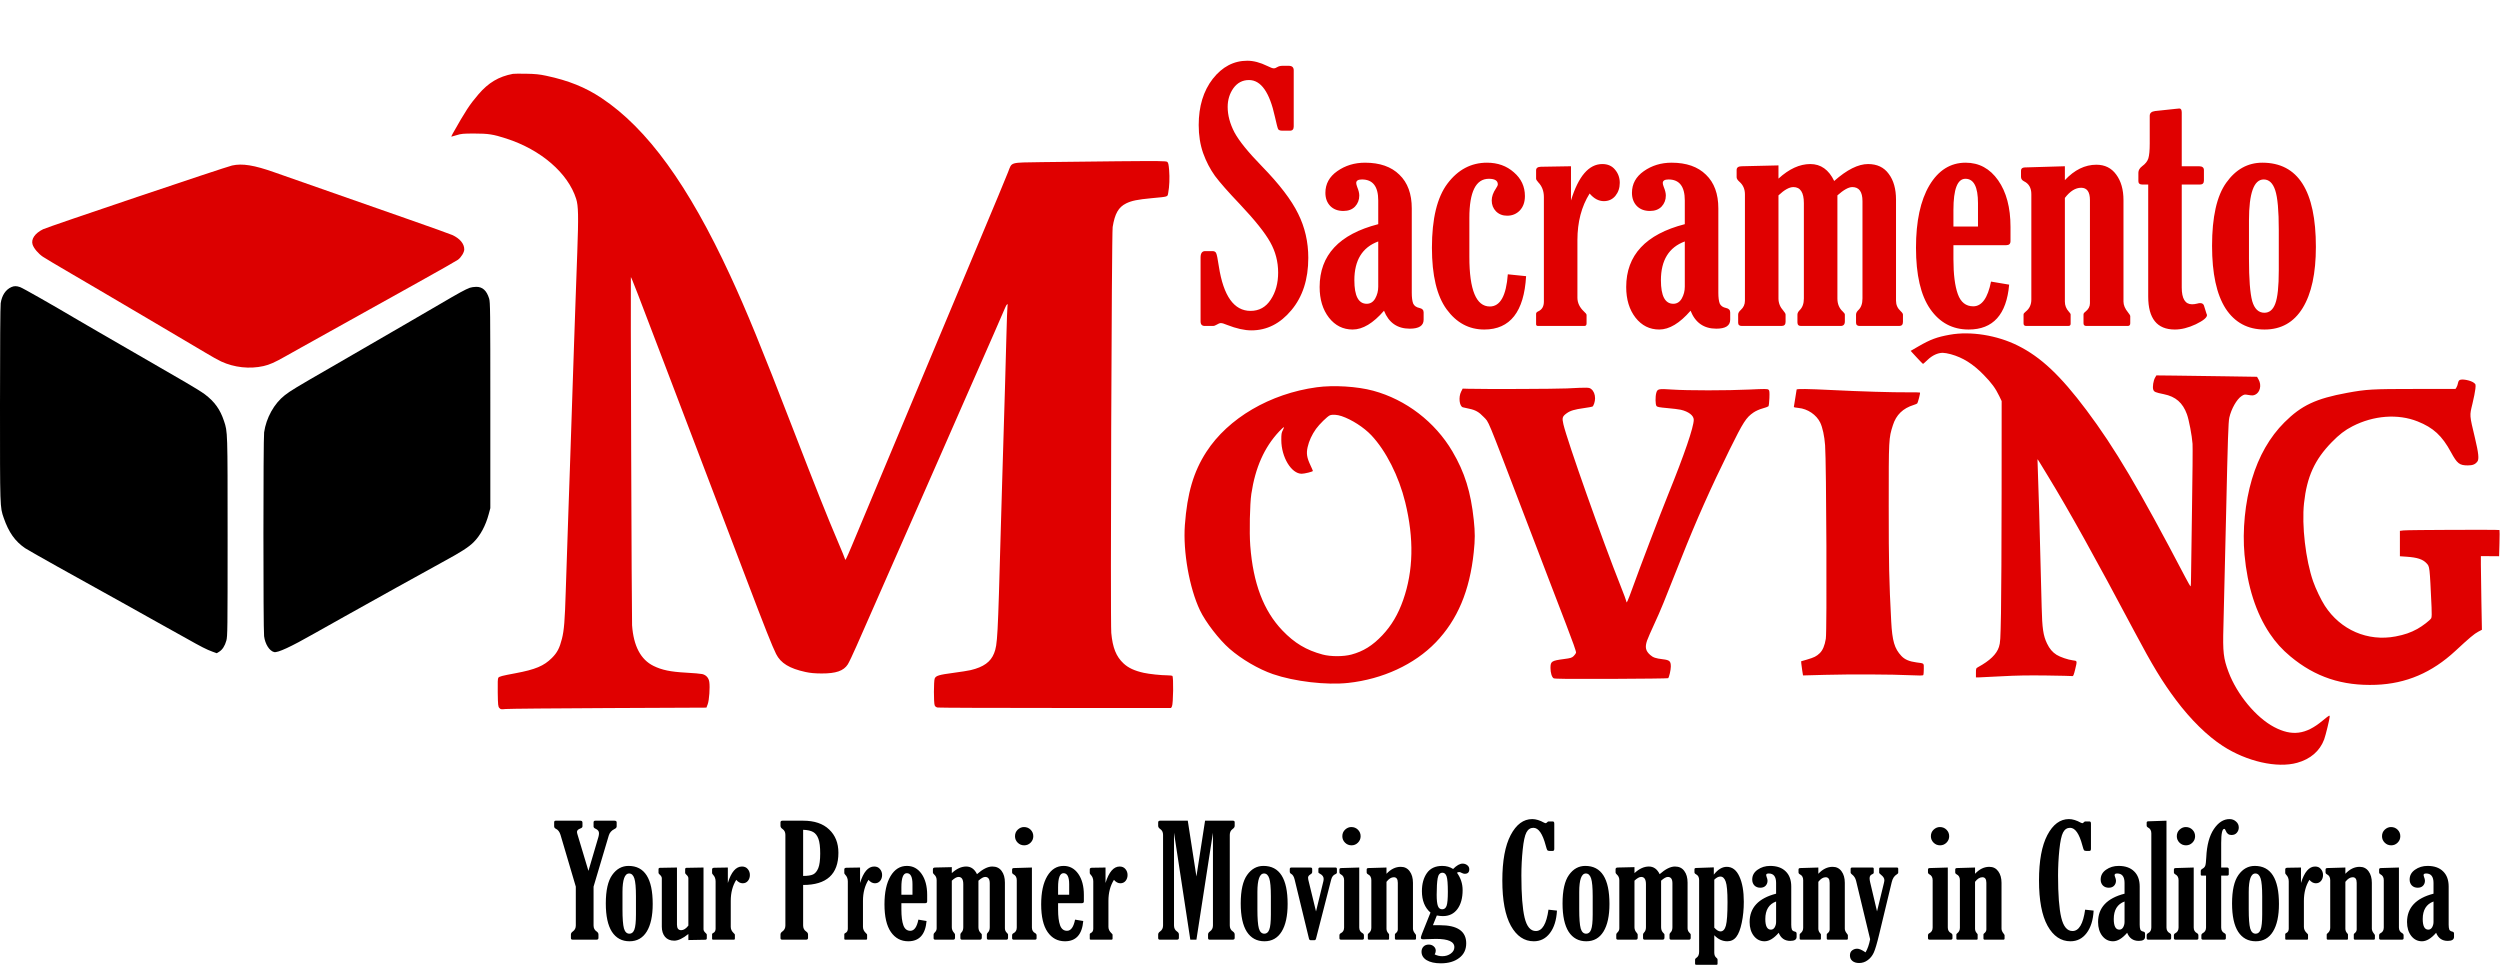 <svg width="3597" height="1397" viewBox="0 0 3597 1397" fill="none" xmlns="http://www.w3.org/2000/svg">
<g clip-path="url(#clip0_2_41)">
<path d="M1745.65 469H1733.47C1729.41 469 1727.38 466.807 1727.38 462.42V370.548C1727.38 364.375 1729.57 361.288 1733.96 361.288H1744.44C1747.2 361.288 1748.99 362.263 1749.8 364.212C1750.77 365.999 1752.07 372.417 1753.7 383.464C1760.36 426.029 1775.55 447.311 1799.27 447.311C1811.61 447.311 1821.28 441.95 1828.27 431.228C1835.41 420.505 1838.99 407.508 1838.99 392.237C1838.99 376.478 1835.17 361.857 1827.54 348.372C1820.06 334.888 1805.52 316.692 1783.91 293.785C1767.18 276.239 1755.24 262.674 1748.09 253.089C1741.11 243.341 1735.42 232.375 1731.03 220.19C1726.81 208.005 1724.7 194.602 1724.7 179.981C1724.7 153.012 1731.44 130.836 1744.92 113.453C1758.57 96.069 1775.14 87.378 1794.64 87.378C1803.57 87.378 1813.16 89.896 1823.39 94.932C1827.94 97.207 1831.03 98.344 1832.65 98.344C1834.28 98.344 1836.06 97.694 1838.01 96.394C1839.96 95.257 1842.4 94.689 1845.32 94.689H1854.34C1859.05 94.689 1861.41 96.882 1861.41 101.268V181.93C1861.41 185.992 1859.62 188.023 1856.05 188.023H1844.84C1841.91 188.023 1839.96 187.292 1838.99 185.829C1838.18 184.205 1836.63 178.275 1834.36 168.04C1826.72 132.786 1814.29 115.159 1797.07 115.159C1787.81 115.159 1780.34 119.058 1774.65 126.856C1769.13 134.654 1766.37 143.671 1766.37 153.906C1766.37 165.765 1769.62 177.95 1776.12 190.46C1782.78 202.807 1795.94 219.053 1815.59 239.198C1840.78 265.029 1858.16 287.774 1867.74 307.432C1877.49 326.927 1882.37 348.129 1882.37 371.036C1882.37 401.903 1874.24 427.004 1858 446.337C1841.91 465.67 1822.74 475.336 1800.49 475.336C1790.58 475.336 1778.96 472.737 1765.64 467.538C1761.41 465.751 1758.41 464.857 1756.62 464.857C1755 464.857 1752.88 465.67 1750.28 467.294C1748.34 468.431 1746.79 469 1745.65 469ZM1983.01 322.541V288.424C1983.01 268.279 1975.21 258.206 1959.62 258.206C1954.09 258.206 1951.33 259.912 1951.33 263.324C1951.33 264.623 1951.82 266.573 1952.79 269.172C1954.74 273.884 1955.72 277.945 1955.72 281.357C1955.72 287.53 1953.69 292.81 1949.63 297.197C1945.56 301.421 1939.96 303.533 1932.81 303.533C1925.01 303.533 1918.76 301.177 1914.05 296.466C1909.33 291.592 1906.98 285.256 1906.98 277.458C1906.98 264.623 1912.67 254.226 1924.04 246.265C1935.57 238.142 1948.89 234.081 1964 234.081C1985.29 234.081 2001.78 239.848 2013.47 251.383C2025.33 262.755 2031.26 278.92 2031.26 299.877V421.236C2031.26 427.897 2031.91 433.015 2033.21 436.589C2034.67 440.001 2037.76 442.194 2042.47 443.169C2046.37 443.981 2048.32 446.093 2048.32 449.505V459.983C2048.32 468.594 2041.66 472.899 2028.34 472.899C2010.47 472.899 1998.12 464.289 1991.3 447.068C1975.7 465.101 1960.67 474.118 1946.21 474.118C1932.4 474.118 1921.03 468.431 1912.1 457.059C1903.16 445.524 1898.69 430.822 1898.69 412.951C1898.69 367.137 1926.8 337 1983.01 322.541ZM1983.01 347.398C1960.1 355.846 1948.65 374.447 1948.65 403.203C1948.65 425.785 1954.58 437.076 1966.44 437.076C1971.64 437.076 1975.7 434.558 1978.62 429.522C1981.55 424.323 1983.01 418.637 1983.01 412.463V347.398ZM2195.75 397.354C2192.83 448.53 2172.77 474.118 2135.56 474.118C2113.63 474.118 2095.6 464.451 2081.46 445.118C2067.33 425.785 2060.26 396.217 2060.26 356.414C2060.26 314.661 2067.73 283.875 2082.68 264.055C2097.79 244.072 2116.72 234.081 2139.46 234.081C2154.9 234.081 2167.81 238.711 2178.21 247.971C2188.77 257.069 2194.05 268.441 2194.05 282.088C2194.05 290.698 2191.61 297.603 2186.74 302.802C2181.86 307.838 2175.77 310.356 2168.46 310.356C2161.96 310.356 2156.6 308.244 2152.38 304.02C2148.32 299.796 2146.29 294.597 2146.29 288.424C2146.29 282.9 2148.32 277.133 2152.38 271.122C2154.16 268.522 2155.06 266.573 2155.06 265.273C2155.06 259.912 2150.75 257.231 2142.14 257.231C2123.46 257.231 2114.12 275.996 2114.12 313.524V369.817C2114.12 417.256 2123.95 440.975 2143.6 440.975C2158.55 440.975 2167.16 425.542 2169.44 394.674L2195.75 397.354ZM2260.33 288.424C2271.06 253.495 2286.08 236.03 2305.42 236.03C2313.21 236.03 2319.31 238.711 2323.69 244.072C2328.24 249.433 2330.52 255.769 2330.52 263.08C2330.52 270.391 2328.4 276.645 2324.18 281.844C2319.96 286.881 2314.43 289.399 2307.61 289.399C2300.14 289.399 2293.31 285.743 2287.14 278.433C2275.44 297.116 2269.59 319.454 2269.59 345.448V428.303C2269.59 435.614 2272.68 442.194 2278.85 448.042C2281.45 450.317 2282.75 452.023 2282.75 453.16V465.345C2282.75 467.782 2281.7 469 2279.58 469H2213.06C2211.11 469 2210.13 468.188 2210.13 466.563V451.454C2210.13 449.992 2211.27 448.774 2213.54 447.799C2218.74 445.362 2221.34 440.732 2221.34 433.908V283.55C2221.34 274.94 2218.66 267.873 2213.3 262.349C2211.19 260.074 2210.13 258.287 2210.13 256.988V245.047C2210.13 241.797 2212.41 240.092 2216.96 239.929L2260.33 239.198V288.424ZM2424.09 322.541V288.424C2424.09 268.279 2416.3 258.206 2400.7 258.206C2395.18 258.206 2392.41 259.912 2392.41 263.324C2392.41 264.623 2392.9 266.573 2393.88 269.172C2395.83 273.884 2396.8 277.945 2396.8 281.357C2396.8 287.53 2394.77 292.81 2390.71 297.197C2386.65 301.421 2381.04 303.533 2373.89 303.533C2366.1 303.533 2359.84 301.177 2355.13 296.466C2350.42 291.592 2348.06 285.256 2348.06 277.458C2348.06 264.623 2353.75 254.226 2365.12 246.265C2376.66 238.142 2389.98 234.081 2405.09 234.081C2426.37 234.081 2442.86 239.848 2454.56 251.383C2466.42 262.755 2472.35 278.92 2472.35 299.877V421.236C2472.35 427.897 2473 433.015 2474.29 436.589C2475.76 440.001 2478.84 442.194 2483.56 443.169C2487.45 443.981 2489.4 446.093 2489.4 449.505V459.983C2489.4 468.594 2482.74 472.899 2469.42 472.899C2451.55 472.899 2439.2 464.289 2432.38 447.068C2416.78 465.101 2401.76 474.118 2387.3 474.118C2373.49 474.118 2362.12 468.431 2353.18 457.059C2344.24 445.524 2339.78 430.822 2339.78 412.951C2339.78 367.137 2367.88 337 2424.09 322.541ZM2424.09 347.398C2401.19 355.846 2389.73 374.447 2389.73 403.203C2389.73 425.785 2395.66 437.076 2407.52 437.076C2412.72 437.076 2416.78 434.558 2419.71 429.522C2422.63 424.323 2424.09 418.637 2424.09 412.463V347.398ZM2558.86 281.113V429.522C2558.86 436.02 2561.21 441.869 2565.92 447.068C2568.04 449.505 2569.09 451.373 2569.09 452.673V463.151C2569.09 467.05 2567.14 469 2563.24 469H2506.22C2502.64 469 2500.86 467.457 2500.86 464.37V452.673C2500.86 450.398 2502.16 448.124 2504.76 445.849C2508.66 442.275 2510.61 437.889 2510.61 432.69V279.651C2510.61 272.178 2508.01 266.167 2502.81 261.618C2500.05 259.181 2498.66 256.988 2498.66 255.038V244.559C2498.66 240.985 2501.18 239.198 2506.22 239.198L2558.86 237.98V256.988C2574.13 243.016 2589.4 236.03 2604.67 236.03C2619.78 236.03 2631.23 244.153 2639.03 260.399C2657.39 244.153 2673.64 236.03 2687.77 236.03C2700.77 236.03 2710.68 240.741 2717.5 250.164C2724.49 259.425 2727.98 271.772 2727.98 287.205V432.69C2727.98 438.538 2730.17 443.494 2734.56 447.555C2736.83 449.667 2737.97 451.373 2737.97 452.673V463.151C2737.97 467.05 2736.18 469 2732.61 469H2675.58C2672.17 469 2670.47 467.375 2670.47 464.126V452.673C2670.47 450.561 2671.52 448.449 2673.64 446.337C2677.7 442.6 2679.73 436.995 2679.73 429.522V289.399C2679.73 275.914 2674.85 269.172 2665.11 269.172C2659.74 269.172 2652.6 273.153 2643.66 281.113V429.522C2643.66 437.32 2646.26 443.575 2651.46 448.286C2653.41 450.073 2654.38 451.535 2654.38 452.673V462.42C2654.38 466.807 2652.35 469 2648.29 469H2591.27C2587.86 469 2586.15 467.294 2586.15 463.882V452.673C2586.15 450.561 2587.21 448.449 2589.32 446.337C2593.38 442.438 2595.41 436.833 2595.41 429.522V292.323C2595.41 276.889 2590.37 269.172 2580.3 269.172C2574.45 269.172 2567.3 273.153 2558.86 281.113ZM2890.77 409.539C2887.03 452.591 2867.61 474.118 2832.52 474.118C2809.29 474.118 2790.85 464.289 2777.2 444.631C2763.56 424.973 2756.73 395.567 2756.73 356.414C2756.73 318.398 2763.15 288.505 2775.99 266.735C2788.98 244.965 2806.37 234.081 2828.14 234.081C2847.47 234.081 2863.07 242.529 2874.93 259.425C2886.78 276.321 2892.71 298.659 2892.71 326.44V346.91C2892.71 350.809 2890.68 352.759 2886.62 352.759H2810.59V372.742C2810.59 394.674 2812.7 411.489 2816.93 423.186C2821.15 434.883 2828.54 440.732 2839.1 440.732C2851.45 440.732 2859.98 428.872 2864.69 405.153L2890.77 409.539ZM2845.93 325.953V292.323C2845.93 268.929 2839.91 257.231 2827.89 257.231C2816.36 257.231 2810.59 272.178 2810.59 302.071V325.953H2845.93ZM2922.69 430.984V279.407C2922.69 270.472 2919.2 264.298 2912.21 260.887C2909.29 259.425 2907.82 257.313 2907.82 254.551V245.534C2907.82 242.61 2909.61 241.066 2913.18 240.904L2970.94 239.198V259.181C2984.75 244.397 2999.86 237.005 3016.27 237.005C3028.45 237.005 3037.96 241.716 3044.78 251.139C3051.76 260.562 3055.26 272.828 3055.26 287.937V433.908C3055.26 438.945 3057.45 444.143 3061.84 449.505C3063.95 452.104 3065.01 453.891 3065.01 454.866V465.101C3065.01 467.7 3063.79 469 3061.35 469H3001.89C2999.13 469 2997.75 467.7 2997.75 465.101V452.429C2997.75 451.129 2998.64 449.83 3000.43 448.53C3004.81 445.118 3007.01 441.057 3007.01 436.345V287.937C3007.01 276.077 3002.78 270.147 2994.33 270.147C2986.21 270.147 2978.41 275.021 2970.94 284.769V433.908C2970.94 439.432 2972.81 444.225 2976.54 448.286C2978.33 450.236 2979.23 451.617 2979.23 452.429V465.832C2979.23 467.944 2978.09 469 2975.81 469H2915.38C2912.78 469 2911.48 467.782 2911.48 465.345V452.429C2911.48 451.292 2912.54 449.911 2914.65 448.286C2920.01 444.062 2922.69 438.295 2922.69 430.984ZM3090.84 265.517H3082.31C3078.57 265.517 3076.7 263.892 3076.7 260.643V248.458C3076.7 245.047 3078.49 241.96 3082.06 239.198C3086.78 235.786 3089.78 231.969 3091.08 227.745C3092.38 223.358 3093.03 216.291 3093.03 206.543V166.578C3093.03 162.679 3095.63 160.404 3100.83 159.754L3130.56 156.586C3133.16 156.261 3134.86 156.099 3135.68 156.099C3137.95 156.099 3139.09 158.049 3139.09 161.948V239.198H3163.94C3168.66 239.198 3171.01 241.066 3171.01 244.803V259.668C3171.01 263.567 3169.14 265.517 3165.41 265.517H3139.09V413.682C3139.09 429.766 3144.04 437.807 3153.95 437.807C3156.23 437.807 3158.66 437.482 3161.26 436.833C3163.05 436.345 3164.43 436.102 3165.41 436.102C3168.33 436.102 3170.2 437.239 3171.01 439.513L3174.67 451.21C3175.15 452.185 3175.4 452.916 3175.4 453.404C3175.4 456.978 3170.04 461.364 3159.31 466.563C3148.59 471.599 3138.52 474.118 3129.1 474.118C3103.59 474.118 3090.84 458.278 3090.84 426.598V265.517ZM3255.09 234.081C3306.42 234.081 3332.09 274.452 3332.09 355.196C3332.09 393.212 3325.76 422.536 3313.08 443.169C3300.41 463.801 3282.14 474.118 3258.25 474.118C3234.05 474.118 3215.36 464.045 3202.2 443.9C3189.21 423.592 3182.71 393.537 3182.71 353.734C3182.71 312.143 3189.53 281.844 3203.18 262.836C3216.83 243.666 3234.13 234.081 3255.09 234.081ZM3278.72 330.826C3278.72 303.045 3277.02 284.037 3273.61 273.802C3270.19 263.405 3264.67 258.206 3257.03 258.206C3242.9 258.206 3235.83 277.864 3235.83 317.18V372.254C3235.83 401.497 3237.38 421.805 3240.46 433.177C3243.71 444.387 3249.56 449.992 3258.01 449.992C3265.16 449.992 3270.36 445.687 3273.61 437.076C3277.02 428.303 3278.72 412.22 3278.72 388.825V330.826Z" fill="#E00000"/>
<path d="M854.017 1275.71V1331.52C854.017 1335.34 855.448 1338.2 858.311 1340.11C860.146 1341.36 861.063 1342.83 861.063 1344.51V1349.47C861.063 1351.16 860.109 1352 858.201 1352H823.853C822.238 1352 821.431 1351.23 821.431 1349.69V1344.51C821.431 1342.9 822.385 1341.43 824.293 1340.11C827.082 1338.13 828.476 1335.27 828.476 1331.52V1275.71L806.459 1201.18C805.064 1196.77 802.862 1193.87 799.853 1192.48C798.165 1191.75 797.321 1190.5 797.321 1188.74V1183.23C797.321 1181.62 798.018 1180.81 799.413 1180.81H834.972C837.027 1180.81 838.054 1181.76 838.054 1183.67V1188.96C838.054 1190.28 837.027 1191.31 834.972 1192.04C831.742 1193.21 830.128 1194.9 830.128 1197.1C830.128 1197.84 830.275 1198.65 830.568 1199.53L846.641 1253.03L861.063 1204.04C861.577 1202.2 861.834 1200.44 861.834 1198.76C861.834 1195.97 860.182 1193.84 856.88 1192.37C854.971 1191.56 854.017 1190.5 854.017 1189.18V1183.34C854.017 1181.65 854.861 1180.81 856.549 1180.81H884.072C886.2 1180.81 887.264 1181.62 887.264 1183.23V1188.96C887.264 1190.57 886.2 1191.86 884.072 1192.81C879.888 1194.87 877.173 1197.95 875.925 1202.06L854.017 1275.71ZM904.328 1245.87C927.52 1245.87 939.117 1264.11 939.117 1300.59C939.117 1317.76 936.254 1331.01 930.53 1340.33C924.805 1349.65 916.548 1354.31 905.759 1354.31C894.824 1354.31 886.384 1349.76 880.439 1340.66C874.567 1331.49 871.632 1317.91 871.632 1299.93C871.632 1281.14 874.714 1267.45 880.879 1258.86C887.044 1250.2 894.86 1245.87 904.328 1245.87ZM915.007 1289.58C915.007 1277.03 914.236 1268.44 912.695 1263.82C911.154 1259.12 908.658 1256.77 905.209 1256.77C898.824 1256.77 895.631 1265.65 895.631 1283.41V1308.29C895.631 1321.51 896.328 1330.68 897.723 1335.82C899.191 1340.88 901.833 1343.41 905.649 1343.41C908.879 1343.41 911.227 1341.47 912.695 1337.58C914.236 1333.62 915.007 1326.35 915.007 1315.78V1289.58ZM990.418 1331.74V1263.6C990.418 1261.91 989.427 1260.19 987.446 1258.42C986.345 1257.4 985.795 1256.59 985.795 1256V1250.61C985.795 1249.29 986.492 1248.63 987.886 1248.63L1012.22 1248.19V1337.03C1012.22 1338.79 1013.21 1340.55 1015.19 1342.31C1016.36 1343.34 1016.95 1344.15 1016.95 1344.73V1350.02C1016.95 1351.34 1016.22 1352.04 1014.75 1352.11L990.418 1352.55V1343.85C982.492 1350.24 975.703 1353.43 970.052 1353.43C964.4 1353.43 959.997 1351.6 956.841 1347.93C953.758 1344.18 952.217 1339.3 952.217 1333.28V1263.6C952.217 1261.91 951.226 1260.19 949.245 1258.42C948.07 1257.4 947.483 1256.59 947.483 1256V1250.61C947.483 1249.29 948.217 1248.63 949.685 1248.63L974.015 1248.19V1330.42C974.015 1335.71 976.033 1338.35 980.07 1338.35C983.593 1338.35 987.042 1336.15 990.418 1331.74ZM1047.22 1270.42C1052.07 1254.64 1058.86 1246.75 1067.59 1246.75C1071.11 1246.75 1073.87 1247.97 1075.85 1250.39C1077.9 1252.81 1078.93 1255.67 1078.93 1258.97C1078.93 1262.28 1077.98 1265.1 1076.07 1267.45C1074.16 1269.73 1071.66 1270.86 1068.58 1270.86C1065.21 1270.86 1062.12 1269.21 1059.33 1265.91C1054.05 1274.35 1051.41 1284.44 1051.41 1296.18V1333.62C1051.41 1336.92 1052.8 1339.89 1055.59 1342.53C1056.77 1343.56 1057.35 1344.33 1057.35 1344.84V1350.35C1057.35 1351.45 1056.88 1352 1055.92 1352H1025.87C1024.99 1352 1024.55 1351.63 1024.55 1350.9V1344.07C1024.55 1343.41 1025.06 1342.86 1026.09 1342.42C1028.44 1341.32 1029.61 1339.23 1029.61 1336.15V1268.22C1029.61 1264.33 1028.4 1261.14 1025.98 1258.64C1025.02 1257.62 1024.55 1256.81 1024.55 1256.22V1250.83C1024.55 1249.36 1025.57 1248.59 1027.63 1248.52L1047.22 1248.19V1270.42ZM1155.55 1273.29V1331.52C1155.55 1335.34 1156.95 1338.2 1159.74 1340.11C1161.64 1341.36 1162.6 1342.83 1162.6 1344.51V1349.47C1162.6 1351.16 1161.64 1352 1159.74 1352H1125.39C1123.77 1352 1122.97 1351.23 1122.97 1349.69V1344.51C1122.97 1342.9 1123.92 1341.43 1125.83 1340.11C1128.62 1338.13 1130.01 1335.27 1130.01 1331.52V1201.18C1130.01 1197.43 1128.62 1194.61 1125.83 1192.7C1123.92 1191.45 1122.97 1189.95 1122.97 1188.19V1183.34C1122.97 1181.65 1123.92 1180.81 1125.83 1180.81H1155.55C1171.7 1180.81 1184.18 1185.03 1192.98 1193.47C1201.86 1201.84 1206.3 1212.99 1206.3 1226.94C1206.3 1257.84 1189.39 1273.29 1155.55 1273.29ZM1155.55 1193.91V1260.3C1162.16 1260.3 1166.97 1259.56 1169.97 1258.09C1173.06 1256.55 1175.52 1253.54 1177.35 1249.07C1179.19 1244.52 1180.1 1237.51 1180.1 1228.04C1180.1 1218.64 1179.26 1211.64 1177.57 1207.01C1175.88 1202.31 1173.35 1199.01 1169.97 1197.1C1166.6 1195.2 1161.79 1194.13 1155.55 1193.91ZM1237.46 1270.42C1242.3 1254.64 1249.09 1246.75 1257.83 1246.75C1261.35 1246.75 1264.1 1247.97 1266.08 1250.39C1268.14 1252.81 1269.17 1255.67 1269.17 1258.97C1269.17 1262.28 1268.21 1265.1 1266.3 1267.45C1264.39 1269.73 1261.9 1270.86 1258.82 1270.86C1255.44 1270.86 1252.36 1269.21 1249.57 1265.91C1244.28 1274.35 1241.64 1284.44 1241.64 1296.18V1333.62C1241.64 1336.92 1243.04 1339.89 1245.83 1342.53C1247 1343.56 1247.59 1344.33 1247.59 1344.84V1350.35C1247.59 1351.45 1247.11 1352 1246.16 1352H1216.1C1215.22 1352 1214.78 1351.63 1214.78 1350.9V1344.07C1214.78 1343.41 1215.29 1342.86 1216.32 1342.42C1218.67 1341.32 1219.85 1339.23 1219.85 1336.15V1268.22C1219.85 1264.33 1218.63 1261.14 1216.21 1258.64C1215.26 1257.62 1214.78 1256.81 1214.78 1256.22V1250.83C1214.78 1249.36 1215.81 1248.59 1217.86 1248.52L1237.46 1248.19V1270.42ZM1333.13 1325.14C1331.44 1344.59 1322.67 1354.31 1306.82 1354.31C1296.32 1354.31 1287.99 1349.87 1281.83 1340.99C1275.66 1332.11 1272.58 1318.83 1272.58 1301.14C1272.58 1283.96 1275.48 1270.46 1281.28 1260.63C1287.15 1250.79 1295 1245.87 1304.83 1245.87C1313.57 1245.87 1320.61 1249.69 1325.97 1257.32C1331.33 1264.96 1334.01 1275.05 1334.01 1287.6V1296.85C1334.01 1298.61 1333.09 1299.49 1331.26 1299.49H1296.91V1308.51C1296.91 1318.42 1297.86 1326.02 1299.77 1331.3C1301.68 1336.59 1305.02 1339.23 1309.79 1339.23C1315.37 1339.23 1319.22 1333.87 1321.35 1323.16L1333.13 1325.14ZM1312.87 1287.38V1272.19C1312.87 1261.62 1310.16 1256.33 1304.72 1256.33C1299.51 1256.33 1296.91 1263.08 1296.91 1276.59V1287.38H1312.87ZM1369.46 1267.12V1334.17C1369.46 1337.1 1370.52 1339.74 1372.65 1342.09C1373.6 1343.19 1374.08 1344.04 1374.08 1344.62V1349.36C1374.08 1351.12 1373.2 1352 1371.44 1352H1345.68C1344.06 1352 1343.26 1351.3 1343.26 1349.91V1344.62C1343.26 1343.6 1343.84 1342.57 1345.02 1341.54C1346.78 1339.93 1347.66 1337.95 1347.66 1335.6V1266.46C1347.66 1263.08 1346.48 1260.37 1344.14 1258.31C1342.89 1257.21 1342.26 1256.22 1342.26 1255.34V1250.61C1342.26 1248.99 1343.4 1248.19 1345.68 1248.19L1369.46 1247.64V1256.22C1376.36 1249.91 1383.25 1246.75 1390.15 1246.75C1396.98 1246.75 1402.15 1250.42 1405.68 1257.76C1413.97 1250.42 1421.31 1246.75 1427.69 1246.75C1433.57 1246.75 1438.04 1248.88 1441.13 1253.14C1444.28 1257.32 1445.86 1262.9 1445.86 1269.87V1335.6C1445.86 1338.24 1446.85 1340.48 1448.83 1342.31C1449.86 1343.27 1450.37 1344.04 1450.37 1344.62V1349.36C1450.37 1351.12 1449.57 1352 1447.95 1352H1422.19C1420.65 1352 1419.88 1351.27 1419.88 1349.8V1344.62C1419.88 1343.67 1420.35 1342.72 1421.31 1341.76C1423.14 1340.07 1424.06 1337.54 1424.06 1334.17V1270.86C1424.06 1264.77 1421.86 1261.73 1417.46 1261.73C1415.03 1261.73 1411.8 1263.52 1407.77 1267.12V1334.17C1407.77 1337.69 1408.94 1340.51 1411.29 1342.64C1412.17 1343.45 1412.61 1344.11 1412.61 1344.62V1349.03C1412.61 1351.01 1411.69 1352 1409.86 1352H1384.1C1382.56 1352 1381.79 1351.23 1381.79 1349.69V1344.62C1381.79 1343.67 1382.26 1342.72 1383.22 1341.76C1385.05 1340 1385.97 1337.47 1385.97 1334.17V1272.19C1385.97 1265.21 1383.7 1261.73 1379.14 1261.73C1376.5 1261.73 1373.27 1263.52 1369.46 1267.12ZM1473.27 1189.95C1477.09 1189.95 1480.28 1191.23 1482.85 1193.8C1485.42 1196.37 1486.7 1199.49 1486.7 1203.16C1486.7 1206.76 1485.42 1209.84 1482.85 1212.41C1480.28 1214.98 1477.2 1216.26 1473.6 1216.26C1469.93 1216.26 1466.81 1214.98 1464.24 1212.41C1461.68 1209.84 1460.39 1206.76 1460.39 1203.16C1460.39 1199.34 1461.71 1196.19 1464.35 1193.69C1467.07 1191.2 1470.04 1189.95 1473.27 1189.95ZM1484.72 1248.19V1334.5C1484.72 1338.31 1486.3 1341.03 1489.45 1342.64C1490.78 1343.38 1491.44 1344.44 1491.44 1345.83V1349.91C1491.44 1351.3 1490.63 1352 1489.01 1352H1458.63C1457.01 1352 1456.21 1351.3 1456.21 1349.91V1345.83C1456.21 1344.37 1456.9 1343.3 1458.3 1342.64C1461.38 1341.1 1462.92 1338.39 1462.92 1334.5V1266.35C1462.92 1262.39 1461.34 1259.6 1458.19 1257.98C1456.87 1257.25 1456.21 1256.3 1456.21 1255.12V1251.05C1456.21 1249.73 1457.01 1249.03 1458.63 1248.96L1484.72 1248.19ZM1558.59 1325.14C1556.9 1344.59 1548.13 1354.31 1532.28 1354.31C1521.78 1354.31 1513.45 1349.87 1507.29 1340.99C1501.12 1332.11 1498.04 1318.83 1498.04 1301.14C1498.04 1283.96 1500.94 1270.46 1506.74 1260.63C1512.61 1250.79 1520.46 1245.87 1530.3 1245.87C1539.03 1245.87 1546.08 1249.69 1551.44 1257.32C1556.79 1264.96 1559.47 1275.05 1559.47 1287.6V1296.85C1559.47 1298.61 1558.55 1299.49 1556.72 1299.49H1522.37V1308.51C1522.37 1318.42 1523.33 1326.02 1525.23 1331.3C1527.14 1336.59 1530.48 1339.23 1535.25 1339.23C1540.83 1339.23 1544.68 1333.87 1546.81 1323.16L1558.59 1325.14ZM1538.33 1287.38V1272.19C1538.33 1261.62 1535.62 1256.33 1530.19 1256.33C1524.98 1256.33 1522.37 1263.08 1522.37 1276.59V1287.38H1538.33ZM1590.63 1270.42C1595.47 1254.64 1602.26 1246.75 1610.99 1246.75C1614.52 1246.75 1617.27 1247.97 1619.25 1250.39C1621.31 1252.81 1622.33 1255.67 1622.33 1258.97C1622.33 1262.28 1621.38 1265.1 1619.47 1267.45C1617.56 1269.73 1615.07 1270.86 1611.98 1270.86C1608.61 1270.86 1605.53 1269.21 1602.74 1265.91C1597.45 1274.35 1594.81 1284.44 1594.81 1296.18V1333.62C1594.81 1336.92 1596.2 1339.89 1598.99 1342.53C1600.17 1343.56 1600.76 1344.33 1600.76 1344.84V1350.35C1600.76 1351.45 1600.28 1352 1599.32 1352H1569.27C1568.39 1352 1567.95 1351.63 1567.95 1350.9V1344.07C1567.95 1343.41 1568.46 1342.86 1569.49 1342.42C1571.84 1341.32 1573.01 1339.23 1573.01 1336.15V1268.22C1573.01 1264.33 1571.8 1261.14 1569.38 1258.64C1568.43 1257.62 1567.95 1256.81 1567.95 1256.22V1250.83C1567.95 1249.36 1568.98 1248.59 1571.03 1248.52L1590.63 1248.19V1270.42ZM1673.41 1331.52V1201.18C1673.41 1197.43 1672.02 1194.61 1669.23 1192.7C1667.32 1191.45 1666.37 1189.95 1666.37 1188.19V1183.34C1666.37 1181.65 1667.32 1180.81 1669.23 1180.81H1708.97L1721.41 1261.07L1733.85 1180.81H1774.04C1775.65 1180.81 1776.46 1181.58 1776.46 1183.12V1188.19C1776.46 1189.87 1775.5 1191.38 1773.6 1192.7C1770.81 1194.68 1769.41 1197.51 1769.41 1201.18V1331.52C1769.41 1335.34 1770.84 1338.2 1773.71 1340.11C1775.54 1341.36 1776.46 1342.83 1776.46 1344.51V1349.47C1776.46 1351.16 1775.5 1352 1773.6 1352H1740.46C1738.92 1352 1738.15 1351.23 1738.15 1349.69V1344.51C1738.15 1342.9 1739.06 1341.43 1740.9 1340.11C1743.76 1338.13 1745.19 1335.27 1745.19 1331.52V1198.09L1721.41 1352H1712.61L1689.16 1198.09V1331.52C1689.16 1335.34 1690.55 1338.2 1693.34 1340.11C1695.25 1341.36 1696.2 1342.83 1696.2 1344.51V1349.47C1696.2 1351.16 1695.25 1352 1693.34 1352H1668.79C1667.18 1352 1666.37 1351.23 1666.37 1349.69V1344.51C1666.37 1342.9 1667.32 1341.43 1669.23 1340.11C1672.02 1338.13 1673.41 1335.27 1673.41 1331.52ZM1817.85 1245.87C1841.04 1245.87 1852.64 1264.11 1852.64 1300.59C1852.64 1317.76 1849.78 1331.01 1844.05 1340.33C1838.33 1349.65 1830.07 1354.31 1819.28 1354.31C1808.35 1354.31 1799.91 1349.76 1793.96 1340.66C1788.09 1331.49 1785.16 1317.91 1785.16 1299.93C1785.16 1281.14 1788.24 1267.45 1794.4 1258.86C1800.57 1250.2 1808.38 1245.87 1817.85 1245.87ZM1828.53 1289.58C1828.53 1277.03 1827.76 1268.44 1826.22 1263.82C1824.68 1259.12 1822.18 1256.77 1818.73 1256.77C1812.35 1256.77 1809.15 1265.65 1809.15 1283.41V1308.29C1809.15 1321.51 1809.85 1330.68 1811.25 1335.82C1812.71 1340.88 1815.36 1343.41 1819.17 1343.41C1822.4 1343.41 1824.75 1341.47 1826.22 1337.58C1827.76 1333.62 1828.53 1326.35 1828.53 1315.78V1289.58ZM1915.28 1265.69L1893.48 1350.57C1893.12 1352.04 1892.31 1352.77 1891.06 1352.77H1885.89C1884.57 1352.77 1883.72 1352.04 1883.36 1350.57L1862.77 1265.69C1861.74 1261.29 1860.02 1258.46 1857.59 1257.21C1856.35 1256.55 1855.72 1255.49 1855.72 1254.02V1250.5C1855.72 1248.96 1856.49 1248.19 1858.03 1248.19H1885.45C1887.13 1248.19 1887.98 1248.92 1887.98 1250.39V1254.57C1887.98 1255.97 1887.17 1257.1 1885.56 1257.98C1883.21 1259.38 1882.03 1260.99 1882.03 1262.83C1882.03 1263.78 1882.14 1264.74 1882.36 1265.69L1893.48 1311.38L1904.16 1267.56C1904.38 1266.61 1904.49 1265.65 1904.49 1264.7C1904.49 1261.47 1902.69 1258.94 1899.1 1257.1C1897.63 1256.37 1896.9 1255.74 1896.9 1255.23V1250.28C1896.9 1248.88 1897.67 1248.19 1899.21 1248.19H1921.45C1922.84 1248.19 1923.54 1248.88 1923.54 1250.28V1255.23C1923.54 1256.33 1922.8 1257.18 1921.34 1257.76C1918.33 1258.94 1916.31 1261.58 1915.28 1265.69ZM1944.23 1189.95C1948.05 1189.95 1951.24 1191.23 1953.81 1193.8C1956.38 1196.37 1957.67 1199.49 1957.67 1203.16C1957.67 1206.76 1956.38 1209.84 1953.81 1212.41C1951.24 1214.98 1948.16 1216.26 1944.57 1216.26C1940.9 1216.26 1937.78 1214.98 1935.21 1212.41C1932.64 1209.84 1931.35 1206.76 1931.35 1203.16C1931.35 1199.34 1932.68 1196.19 1935.32 1193.69C1938.03 1191.2 1941.01 1189.95 1944.23 1189.95ZM1955.68 1248.19V1334.5C1955.68 1338.31 1957.26 1341.03 1960.42 1342.64C1961.74 1343.38 1962.4 1344.44 1962.4 1345.83V1349.91C1962.4 1351.3 1961.59 1352 1959.98 1352H1929.59C1927.98 1352 1927.17 1351.3 1927.17 1349.91V1345.83C1927.17 1344.37 1927.87 1343.3 1929.26 1342.64C1932.35 1341.1 1933.89 1338.39 1933.89 1334.5V1266.35C1933.89 1262.39 1932.31 1259.6 1929.15 1257.98C1927.83 1257.25 1927.17 1256.3 1927.17 1255.12V1251.05C1927.17 1249.73 1927.98 1249.03 1929.59 1248.96L1955.68 1248.19ZM1973.08 1334.83V1266.35C1973.08 1262.31 1971.5 1259.52 1968.34 1257.98C1967.02 1257.32 1966.36 1256.37 1966.36 1255.12V1251.05C1966.36 1249.73 1967.17 1249.03 1968.78 1248.96L1994.88 1248.19V1257.21C2001.11 1250.53 2007.94 1247.19 2015.35 1247.19C2020.86 1247.19 2025.15 1249.32 2028.23 1253.58C2031.39 1257.84 2032.97 1263.38 2032.97 1270.2V1336.15C2032.97 1338.42 2033.96 1340.77 2035.94 1343.19C2036.89 1344.37 2037.37 1345.17 2037.37 1345.61V1350.24C2037.37 1351.41 2036.82 1352 2035.72 1352H2008.86C2007.61 1352 2006.99 1351.41 2006.99 1350.24V1344.51C2006.99 1343.93 2007.39 1343.34 2008.2 1342.75C2010.18 1341.21 2011.17 1339.38 2011.17 1337.25V1270.2C2011.17 1264.85 2009.26 1262.17 2005.44 1262.17C2001.77 1262.17 1998.25 1264.37 1994.88 1268.77V1336.15C1994.88 1338.64 1995.72 1340.81 1997.41 1342.64C1998.22 1343.52 1998.62 1344.15 1998.62 1344.51V1350.57C1998.62 1351.52 1998.11 1352 1997.08 1352H1969.78C1968.6 1352 1968.01 1351.45 1968.01 1350.35V1344.51C1968.01 1344 1968.49 1343.38 1969.45 1342.64C1971.87 1340.73 1973.08 1338.13 1973.08 1334.83ZM2090.76 1250.28C2095.83 1245.14 2100.38 1242.57 2104.42 1242.57C2106.98 1242.57 2109.22 1243.34 2111.13 1244.88C2113.04 1246.35 2113.99 1248.3 2113.99 1250.72C2113.99 1255.05 2111.83 1257.21 2107.5 1257.21C2106.1 1257.21 2104.53 1256.74 2102.76 1255.78C2101.37 1255.05 2100.38 1254.68 2099.79 1254.68C2098.62 1254.68 2097.44 1255.01 2096.27 1255.67C2101.7 1263.23 2104.42 1271.56 2104.42 1280.66C2104.42 1292.11 2101.92 1301.21 2096.93 1307.96C2091.94 1314.72 2084.97 1318.09 2076.01 1318.09C2073.66 1318.09 2070.76 1317.8 2067.31 1317.21L2061.7 1331.19H2071.83C2097 1331.19 2109.59 1339.89 2109.59 1357.28C2109.59 1366.24 2106.21 1373.25 2099.46 1378.31C2092.78 1383.45 2084.01 1386.02 2073.15 1386.02C2064.49 1386.02 2057.66 1384.51 2052.67 1381.5C2047.76 1378.49 2045.3 1374.42 2045.3 1369.28C2045.3 1366.35 2046.25 1363.89 2048.16 1361.91C2050.07 1360 2052.56 1359.05 2055.65 1359.05C2058.51 1359.05 2060.89 1359.89 2062.8 1361.58C2064.78 1363.27 2065.77 1365.39 2065.77 1367.96C2065.77 1369.5 2065.26 1371.27 2064.23 1373.25C2067.76 1374.94 2071.39 1375.78 2075.13 1375.78C2079.9 1375.78 2083.98 1374.53 2087.35 1372.04C2090.8 1369.54 2092.53 1366.46 2092.53 1362.79C2092.53 1354.86 2083.79 1350.9 2066.32 1350.9C2062.8 1350.9 2058.54 1351.01 2053.55 1351.23C2050.99 1351.38 2049.08 1351.45 2047.83 1351.45C2045.48 1351.45 2044.31 1350.75 2044.31 1349.36C2044.31 1348.33 2044.86 1346.39 2045.96 1343.52L2058.18 1313.03C2049.96 1305.91 2045.85 1295.63 2045.85 1282.2C2045.85 1271.71 2048.23 1263.05 2053 1256.22C2057.85 1249.32 2065.22 1245.87 2075.13 1245.87C2081 1245.87 2086.21 1247.34 2090.76 1250.28ZM2075.02 1308.29C2078.1 1308.29 2080.23 1306.57 2081.41 1303.12C2082.58 1299.67 2083.17 1293.03 2083.17 1283.19C2083.17 1271.96 2082.58 1264.59 2081.41 1261.07C2080.23 1257.47 2078.25 1255.67 2075.46 1255.67C2071.79 1255.67 2069.48 1258.31 2068.53 1263.6C2067.57 1268.88 2067.09 1276.85 2067.09 1287.49C2067.09 1294.97 2067.68 1300.33 2068.86 1303.56C2070.03 1306.72 2072.09 1308.29 2075.02 1308.29ZM2240.16 1310.17C2239.42 1323.82 2236.05 1334.61 2230.03 1342.53C2224.08 1350.39 2216.34 1354.31 2206.8 1354.31C2193.15 1354.31 2182.18 1346.9 2173.88 1332.07C2165.66 1317.17 2161.55 1295.41 2161.55 1266.79C2161.55 1238.53 2165.55 1216.77 2173.55 1201.51C2181.62 1186.17 2191.97 1178.5 2204.6 1178.5C2209.81 1178.5 2215.57 1180.26 2221.88 1183.78C2222.76 1184.22 2223.42 1184.44 2223.86 1184.44C2224.38 1184.44 2225.11 1184 2226.06 1183.12C2226.58 1182.39 2227.2 1181.98 2227.94 1181.91H2234.21C2235.61 1181.91 2236.3 1182.98 2236.3 1185.1V1221.21C2236.3 1223.27 2235.61 1224.3 2234.21 1224.3H2229.37C2227.83 1224.3 2226.76 1223.89 2226.17 1223.09C2225.66 1222.28 2224.93 1220.08 2223.97 1216.48C2219.5 1199.53 2213.59 1191.05 2206.25 1191.05C2201.92 1191.05 2198.58 1193.25 2196.23 1197.65C2193.88 1202.06 2192.08 1210.39 2190.84 1222.64C2189.59 1234.9 2188.96 1247.3 2188.96 1259.85C2188.96 1287.3 2190.51 1307.45 2193.59 1320.29C2196.67 1333.14 2202.06 1339.56 2209.77 1339.56C2219.02 1339.56 2225.07 1329.32 2227.94 1308.84L2240.16 1310.17ZM2280.89 1245.87C2304.08 1245.87 2315.68 1264.11 2315.68 1300.59C2315.68 1317.76 2312.81 1331.01 2307.09 1340.33C2301.37 1349.65 2293.11 1354.31 2282.32 1354.31C2271.38 1354.31 2262.94 1349.76 2257 1340.66C2251.13 1331.49 2248.19 1317.91 2248.19 1299.93C2248.19 1281.14 2251.27 1267.45 2257.44 1258.86C2263.6 1250.2 2271.42 1245.87 2280.89 1245.87ZM2291.57 1289.58C2291.57 1277.03 2290.8 1268.44 2289.26 1263.82C2287.71 1259.12 2285.22 1256.77 2281.77 1256.77C2275.38 1256.77 2272.19 1265.65 2272.19 1283.41V1308.29C2272.19 1321.51 2272.89 1330.68 2274.28 1335.82C2275.75 1340.88 2278.39 1343.41 2282.21 1343.41C2285.44 1343.41 2287.79 1341.47 2289.26 1337.58C2290.8 1333.62 2291.57 1326.35 2291.57 1315.78V1289.58ZM2351.68 1267.12V1334.17C2351.68 1337.1 2352.74 1339.74 2354.87 1342.09C2355.82 1343.19 2356.3 1344.04 2356.3 1344.62V1349.36C2356.3 1351.12 2355.42 1352 2353.66 1352H2327.9C2326.28 1352 2325.48 1351.3 2325.48 1349.91V1344.62C2325.48 1343.6 2326.06 1342.57 2327.24 1341.54C2329 1339.93 2329.88 1337.95 2329.88 1335.6V1266.46C2329.88 1263.08 2328.7 1260.37 2326.36 1258.31C2325.11 1257.21 2324.48 1256.22 2324.48 1255.34V1250.61C2324.48 1248.99 2325.62 1248.19 2327.9 1248.19L2351.68 1247.64V1256.22C2358.58 1249.91 2365.47 1246.75 2372.37 1246.75C2379.2 1246.75 2384.37 1250.42 2387.9 1257.76C2396.19 1250.42 2403.53 1246.75 2409.91 1246.75C2415.79 1246.75 2420.26 1248.88 2423.34 1253.14C2426.5 1257.32 2428.08 1262.9 2428.08 1269.87V1335.6C2428.08 1338.24 2429.07 1340.48 2431.05 1342.31C2432.08 1343.27 2432.59 1344.04 2432.59 1344.62V1349.36C2432.59 1351.12 2431.79 1352 2430.17 1352H2404.41C2402.87 1352 2402.1 1351.27 2402.1 1349.8V1344.62C2402.1 1343.67 2402.57 1342.72 2403.53 1341.76C2405.36 1340.07 2406.28 1337.54 2406.28 1334.17V1270.86C2406.28 1264.77 2404.08 1261.73 2399.68 1261.73C2397.25 1261.73 2394.02 1263.52 2389.99 1267.12V1334.17C2389.99 1337.69 2391.16 1340.51 2393.51 1342.64C2394.39 1343.45 2394.83 1344.11 2394.83 1344.62V1349.03C2394.83 1351.01 2393.91 1352 2392.08 1352H2366.32C2364.78 1352 2364.01 1351.23 2364.01 1349.69V1344.62C2364.01 1343.67 2364.48 1342.72 2365.44 1341.76C2367.27 1340 2368.19 1337.47 2368.19 1334.17V1272.19C2368.19 1265.21 2365.91 1261.73 2361.36 1261.73C2358.72 1261.73 2355.49 1263.52 2351.68 1267.12ZM2444.7 1369.39V1266.13C2444.7 1262.09 2443.12 1259.3 2439.97 1257.76C2438.65 1257.1 2437.99 1256.15 2437.99 1254.9V1250.83C2437.99 1249.51 2438.79 1248.85 2440.41 1248.85L2465.84 1247.97V1258.42C2471.71 1250.94 2477.91 1247.19 2484.44 1247.19C2492.37 1247.19 2498.43 1251.82 2502.61 1261.07C2506.87 1270.24 2508.99 1282.35 2508.99 1297.4C2508.99 1308.26 2508 1318.35 2506.02 1327.67C2504.11 1336.92 2501.51 1343.67 2498.21 1347.93C2494.98 1352.18 2490.65 1354.31 2485.22 1354.31C2478.24 1354.31 2472 1351.41 2466.5 1345.61V1370.61C2466.5 1373.98 2467.53 1376.48 2469.58 1378.09C2470.68 1378.9 2471.23 1379.74 2471.23 1380.62V1386.57C2471.23 1387.6 2470.83 1388.11 2470.02 1388.11H2440.63C2439.45 1388.11 2438.87 1387.6 2438.87 1386.57V1380.62C2438.87 1379.82 2439.42 1379.05 2440.52 1378.31C2443.31 1376.62 2444.7 1373.65 2444.7 1369.39ZM2466.5 1265.69V1334.72C2469.8 1338.31 2472.78 1340.11 2475.42 1340.11C2479.09 1340.11 2481.69 1337.32 2483.23 1331.74C2484.77 1326.09 2485.55 1314.86 2485.55 1298.06C2485.55 1282.94 2484.66 1273.03 2482.9 1268.33C2481.22 1263.56 2478.65 1261.18 2475.2 1261.18C2472.48 1261.18 2469.58 1262.68 2466.5 1265.69ZM2555.45 1285.84V1270.42C2555.45 1261.32 2551.93 1256.77 2544.88 1256.77C2542.39 1256.77 2541.14 1257.54 2541.14 1259.08C2541.14 1259.67 2541.36 1260.55 2541.8 1261.73C2542.68 1263.85 2543.12 1265.69 2543.12 1267.23C2543.12 1270.02 2542.2 1272.41 2540.37 1274.39C2538.54 1276.3 2536 1277.25 2532.77 1277.25C2529.25 1277.25 2526.43 1276.18 2524.3 1274.06C2522.17 1271.85 2521.1 1268.99 2521.1 1265.47C2521.1 1259.67 2523.67 1254.97 2528.81 1251.38C2534.02 1247.71 2540.04 1245.87 2546.87 1245.87C2556.48 1245.87 2563.93 1248.48 2569.21 1253.69C2574.57 1258.83 2577.25 1266.13 2577.25 1275.6V1330.42C2577.25 1333.43 2577.54 1335.74 2578.13 1337.36C2578.79 1338.9 2580.19 1339.89 2582.31 1340.33C2584.08 1340.7 2584.96 1341.65 2584.96 1343.19V1347.93C2584.96 1351.82 2581.95 1353.76 2575.93 1353.76C2567.86 1353.76 2562.28 1349.87 2559.2 1342.09C2552.15 1350.24 2545.36 1354.31 2538.83 1354.31C2532.59 1354.31 2527.45 1351.74 2523.42 1346.61C2519.38 1341.39 2517.36 1334.75 2517.36 1326.68C2517.36 1305.98 2530.06 1292.37 2555.45 1285.84ZM2555.45 1297.07C2545.1 1300.88 2539.93 1309.29 2539.93 1322.28C2539.93 1332.48 2542.61 1337.58 2547.97 1337.58C2550.31 1337.58 2552.15 1336.44 2553.47 1334.17C2554.79 1331.82 2555.45 1329.25 2555.45 1326.46V1297.07ZM2594.42 1334.83V1266.35C2594.42 1262.31 2592.85 1259.52 2589.69 1257.98C2588.37 1257.32 2587.71 1256.37 2587.71 1255.12V1251.05C2587.71 1249.73 2588.52 1249.03 2590.13 1248.96L2616.22 1248.19V1257.21C2622.46 1250.53 2629.29 1247.19 2636.7 1247.19C2642.2 1247.19 2646.5 1249.32 2649.58 1253.58C2652.73 1257.84 2654.31 1263.38 2654.31 1270.2V1336.15C2654.31 1338.42 2655.3 1340.77 2657.29 1343.19C2658.24 1344.37 2658.72 1345.17 2658.72 1345.61V1350.24C2658.72 1351.41 2658.17 1352 2657.07 1352H2630.2C2628.96 1352 2628.33 1351.41 2628.33 1350.24V1344.51C2628.33 1343.93 2628.74 1343.34 2629.54 1342.75C2631.52 1341.21 2632.52 1339.38 2632.52 1337.25V1270.2C2632.52 1264.85 2630.61 1262.17 2626.79 1262.17C2623.12 1262.17 2619.6 1264.37 2616.22 1268.77V1336.15C2616.22 1338.64 2617.07 1340.81 2618.75 1342.64C2619.56 1343.52 2619.96 1344.15 2619.96 1344.51V1350.57C2619.96 1351.52 2619.45 1352 2618.42 1352H2591.12C2589.95 1352 2589.36 1351.45 2589.36 1350.35V1344.51C2589.36 1344 2589.84 1343.38 2590.79 1342.64C2593.21 1340.73 2594.42 1338.13 2594.42 1334.83ZM2690.75 1351.34L2670.5 1267.23C2669.54 1263.34 2667.52 1260.26 2664.44 1257.98C2663.27 1257.03 2662.68 1256.22 2662.68 1255.56V1250.17C2662.68 1248.85 2663.45 1248.19 2664.99 1248.19H2693.95C2695.27 1248.19 2695.93 1248.77 2695.93 1249.95V1255.56C2695.93 1256.52 2695.27 1257.25 2693.95 1257.76C2691.3 1258.72 2689.98 1260.66 2689.98 1263.6C2689.98 1265.21 2690.24 1267.12 2690.75 1269.32L2700.66 1311.27L2710.57 1270.53C2711.01 1268.77 2711.23 1267.38 2711.23 1266.35C2711.23 1263.71 2709.61 1261.14 2706.39 1258.64C2704.62 1257.25 2703.74 1256.22 2703.74 1255.56V1250.06C2703.74 1248.81 2704.33 1248.19 2705.5 1248.19H2729.17C2730.49 1248.19 2731.16 1248.81 2731.16 1250.06V1255.56C2731.16 1256.44 2730.46 1257.29 2729.06 1258.09C2725.47 1260.22 2723.05 1263.96 2721.8 1269.32L2703.74 1344.4C2700.59 1357.54 2697.98 1366.31 2695.93 1370.72C2693.87 1375.19 2690.97 1378.79 2687.23 1381.5C2683.56 1384.22 2679.45 1385.58 2674.9 1385.58C2670.86 1385.58 2667.63 1384.59 2665.21 1382.6C2662.86 1380.62 2661.69 1377.98 2661.69 1374.68C2661.69 1371.45 2662.75 1369.03 2664.88 1367.41C2667.01 1365.8 2669.43 1364.99 2672.15 1364.99C2675.01 1364.99 2679.01 1366.75 2684.15 1370.27C2687.08 1365.36 2689.28 1359.05 2690.75 1351.34ZM2791.04 1189.95C2794.86 1189.95 2798.05 1191.23 2800.62 1193.8C2803.19 1196.37 2804.48 1199.49 2804.48 1203.16C2804.48 1206.76 2803.19 1209.84 2800.62 1212.41C2798.05 1214.98 2794.97 1216.26 2791.37 1216.26C2787.7 1216.26 2784.59 1214.98 2782.02 1212.41C2779.45 1209.84 2778.16 1206.76 2778.16 1203.16C2778.16 1199.34 2779.48 1196.19 2782.13 1193.69C2784.84 1191.2 2787.81 1189.95 2791.04 1189.95ZM2802.49 1248.19V1334.5C2802.49 1338.31 2804.07 1341.03 2807.23 1342.64C2808.55 1343.38 2809.21 1344.44 2809.21 1345.83V1349.91C2809.21 1351.3 2808.4 1352 2806.79 1352H2776.4C2774.79 1352 2773.98 1351.3 2773.98 1349.91V1345.83C2773.98 1344.37 2774.68 1343.3 2776.07 1342.64C2779.15 1341.1 2780.7 1338.39 2780.7 1334.5V1266.35C2780.7 1262.39 2779.12 1259.6 2775.96 1257.98C2774.64 1257.25 2773.98 1256.3 2773.98 1255.12V1251.05C2773.98 1249.73 2774.79 1249.03 2776.4 1248.96L2802.49 1248.19ZM2819.89 1334.83V1266.35C2819.89 1262.31 2818.31 1259.52 2815.15 1257.98C2813.83 1257.32 2813.17 1256.37 2813.17 1255.12V1251.05C2813.17 1249.73 2813.98 1249.03 2815.59 1248.96L2841.69 1248.19V1257.21C2847.92 1250.53 2854.75 1247.19 2862.16 1247.19C2867.67 1247.19 2871.96 1249.32 2875.04 1253.58C2878.2 1257.84 2879.78 1263.38 2879.78 1270.2V1336.15C2879.78 1338.42 2880.77 1340.77 2882.75 1343.19C2883.7 1344.37 2884.18 1345.17 2884.18 1345.61V1350.24C2884.18 1351.41 2883.63 1352 2882.53 1352H2855.67C2854.42 1352 2853.8 1351.41 2853.8 1350.24V1344.51C2853.8 1343.93 2854.2 1343.34 2855.01 1342.75C2856.99 1341.21 2857.98 1339.38 2857.98 1337.25V1270.2C2857.98 1264.85 2856.07 1262.17 2852.25 1262.17C2848.58 1262.17 2845.06 1264.37 2841.69 1268.77V1336.15C2841.69 1338.64 2842.53 1340.81 2844.22 1342.64C2845.02 1343.52 2845.43 1344.15 2845.43 1344.51V1350.57C2845.43 1351.52 2844.91 1352 2843.89 1352H2816.58C2815.41 1352 2814.82 1351.45 2814.82 1350.35V1344.51C2814.82 1344 2815.3 1343.38 2816.25 1342.64C2818.68 1340.73 2819.89 1338.13 2819.89 1334.83ZM3012.32 1310.17C3011.59 1323.82 3008.21 1334.61 3002.2 1342.53C2996.25 1350.39 2988.51 1354.31 2978.97 1354.31C2965.32 1354.31 2954.34 1346.9 2946.05 1332.07C2937.83 1317.17 2933.72 1295.41 2933.72 1266.79C2933.72 1238.53 2937.72 1216.77 2945.72 1201.51C2953.79 1186.17 2964.14 1178.5 2976.77 1178.5C2981.98 1178.5 2987.74 1180.26 2994.05 1183.78C2994.93 1184.22 2995.59 1184.44 2996.03 1184.44C2996.54 1184.44 2997.28 1184 2998.23 1183.12C2998.75 1182.39 2999.37 1181.98 3000.1 1181.91H3006.38C3007.77 1181.91 3008.47 1182.98 3008.47 1185.1V1221.21C3008.47 1223.27 3007.77 1224.3 3006.38 1224.3H3001.54C2999.99 1224.3 2998.93 1223.89 2998.34 1223.09C2997.83 1222.28 2997.1 1220.08 2996.14 1216.48C2991.66 1199.53 2985.76 1191.05 2978.42 1191.05C2974.09 1191.05 2970.75 1193.25 2968.4 1197.65C2966.05 1202.06 2964.25 1210.39 2963 1222.64C2961.76 1234.9 2961.13 1247.3 2961.13 1259.85C2961.13 1287.3 2962.67 1307.45 2965.76 1320.29C2968.84 1333.14 2974.23 1339.56 2981.94 1339.56C2991.19 1339.56 2997.24 1329.32 3000.1 1308.84L3012.32 1310.17ZM3056.8 1285.84V1270.42C3056.8 1261.32 3053.28 1256.77 3046.23 1256.77C3043.74 1256.77 3042.49 1257.54 3042.49 1259.08C3042.49 1259.67 3042.71 1260.55 3043.15 1261.73C3044.03 1263.85 3044.47 1265.69 3044.47 1267.23C3044.47 1270.02 3043.55 1272.41 3041.72 1274.39C3039.88 1276.3 3037.35 1277.25 3034.12 1277.25C3030.6 1277.25 3027.77 1276.18 3025.65 1274.06C3023.52 1271.85 3022.45 1268.99 3022.45 1265.47C3022.45 1259.67 3025.02 1254.97 3030.16 1251.38C3035.37 1247.71 3041.39 1245.87 3048.21 1245.87C3057.83 1245.87 3065.28 1248.48 3070.56 1253.69C3075.92 1258.83 3078.6 1266.13 3078.6 1275.6V1330.42C3078.6 1333.43 3078.89 1335.74 3079.48 1337.36C3080.14 1338.9 3081.53 1339.89 3083.66 1340.33C3085.42 1340.7 3086.3 1341.65 3086.3 1343.19V1347.93C3086.3 1351.82 3083.3 1353.76 3077.28 1353.76C3069.2 1353.76 3063.63 1349.87 3060.54 1342.09C3053.5 1350.24 3046.71 1354.31 3040.18 1354.31C3033.94 1354.31 3028.8 1351.74 3024.76 1346.61C3020.73 1341.39 3018.71 1334.75 3018.71 1326.68C3018.71 1305.98 3031.41 1292.37 3056.8 1285.84ZM3056.8 1297.07C3046.45 1300.88 3041.28 1309.29 3041.28 1322.28C3041.28 1332.48 3043.96 1337.58 3049.31 1337.58C3051.66 1337.58 3053.5 1336.44 3054.82 1334.17C3056.14 1331.82 3056.8 1329.25 3056.8 1326.46V1297.07ZM3117.13 1180.81V1334.5C3117.13 1338.31 3118.71 1341.03 3121.86 1342.64C3123.18 1343.38 3123.85 1344.44 3123.85 1345.83V1349.91C3123.85 1351.3 3123.04 1352 3121.42 1352H3091.04C3089.42 1352 3088.62 1351.3 3088.62 1349.91V1345.83C3088.62 1344.37 3089.31 1343.3 3090.71 1342.64C3093.79 1341.1 3095.33 1338.39 3095.33 1334.5V1198.98C3095.33 1195.01 3093.75 1192.22 3090.6 1190.61C3089.28 1189.95 3088.62 1188.99 3088.62 1187.75V1183.67C3088.62 1182.35 3089.42 1181.69 3091.04 1181.69L3117.13 1180.81ZM3144.87 1189.95C3148.69 1189.95 3151.88 1191.23 3154.45 1193.8C3157.02 1196.37 3158.3 1199.49 3158.3 1203.16C3158.3 1206.76 3157.02 1209.84 3154.45 1212.41C3151.88 1214.98 3148.8 1216.26 3145.2 1216.26C3141.53 1216.26 3138.41 1214.98 3135.84 1212.41C3133.28 1209.84 3131.99 1206.76 3131.99 1203.16C3131.99 1199.34 3133.31 1196.19 3135.95 1193.69C3138.67 1191.2 3141.64 1189.95 3144.87 1189.95ZM3156.32 1248.19V1334.5C3156.32 1338.31 3157.9 1341.03 3161.06 1342.64C3162.38 1343.38 3163.04 1344.44 3163.04 1345.83V1349.91C3163.04 1351.3 3162.23 1352 3160.61 1352H3130.23C3128.62 1352 3127.81 1351.3 3127.81 1349.91V1345.83C3127.81 1344.37 3128.51 1343.3 3129.9 1342.64C3132.98 1341.1 3134.52 1338.39 3134.52 1334.5V1266.35C3134.52 1262.39 3132.95 1259.6 3129.79 1257.98C3128.47 1257.25 3127.81 1256.3 3127.81 1255.12V1251.05C3127.81 1249.73 3128.62 1249.03 3130.23 1248.96L3156.32 1248.19ZM3195.84 1259.85V1334.5C3195.84 1338.39 3197.38 1341.1 3200.47 1342.64C3201.86 1343.3 3202.56 1344.37 3202.56 1345.83V1349.91C3202.56 1351.3 3201.75 1352 3200.14 1352H3169.75C3168.14 1352 3167.33 1351.3 3167.33 1349.91V1345.83C3167.33 1344.44 3167.99 1343.38 3169.31 1342.64C3172.47 1341.03 3174.05 1338.31 3174.05 1334.5V1259.85H3168.21C3167.04 1259.85 3166.45 1259.34 3166.45 1258.31V1253.03C3166.45 1251.86 3167.26 1250.83 3168.87 1249.95C3170.93 1248.85 3172.28 1247.38 3172.94 1245.54C3173.61 1243.71 3174.08 1239.71 3174.38 1233.54C3175.18 1216.08 3178.82 1202.53 3185.27 1192.92C3191.73 1183.31 3199.26 1178.5 3207.84 1178.5C3211.51 1178.5 3214.63 1179.67 3217.2 1182.02C3219.84 1184.3 3221.16 1187.16 3221.16 1190.61C3221.16 1193.4 3220.25 1195.89 3218.41 1198.09C3216.58 1200.3 3213.97 1201.4 3210.6 1201.4C3206.71 1201.4 3203.99 1199.38 3202.45 1195.34C3201.79 1193.51 3201.05 1192.59 3200.25 1192.59C3197.31 1192.59 3195.84 1199.34 3195.84 1212.85V1248.19H3204.1C3205.86 1248.19 3206.74 1248.96 3206.74 1250.5V1257.87C3206.74 1259.19 3205.94 1259.85 3204.32 1259.85H3195.84ZM3244.17 1245.87C3267.37 1245.87 3278.96 1264.11 3278.96 1300.59C3278.96 1317.76 3276.1 1331.01 3270.37 1340.33C3264.65 1349.65 3256.39 1354.31 3245.6 1354.31C3234.67 1354.31 3226.23 1349.76 3220.28 1340.66C3214.41 1331.49 3211.48 1317.91 3211.48 1299.93C3211.48 1281.14 3214.56 1267.45 3220.72 1258.86C3226.89 1250.2 3234.71 1245.87 3244.17 1245.87ZM3254.85 1289.58C3254.85 1277.03 3254.08 1268.44 3252.54 1263.82C3251 1259.12 3248.5 1256.77 3245.05 1256.77C3238.67 1256.77 3235.48 1265.65 3235.48 1283.41V1308.29C3235.48 1321.51 3236.17 1330.68 3237.57 1335.82C3239.04 1340.88 3241.68 1343.41 3245.49 1343.41C3248.72 1343.41 3251.07 1341.47 3252.54 1337.58C3254.08 1333.62 3254.85 1326.35 3254.85 1315.78V1289.58ZM3310.67 1270.42C3315.51 1254.64 3322.3 1246.75 3331.03 1246.75C3334.56 1246.75 3337.31 1247.97 3339.29 1250.39C3341.35 1252.81 3342.37 1255.67 3342.37 1258.97C3342.37 1262.28 3341.42 1265.1 3339.51 1267.45C3337.6 1269.73 3335.11 1270.86 3332.02 1270.86C3328.65 1270.86 3325.57 1269.21 3322.78 1265.91C3317.49 1274.35 3314.85 1284.44 3314.85 1296.18V1333.62C3314.85 1336.92 3316.24 1339.89 3319.03 1342.53C3320.21 1343.56 3320.8 1344.33 3320.8 1344.84V1350.35C3320.8 1351.45 3320.32 1352 3319.36 1352H3289.31C3288.43 1352 3287.99 1351.63 3287.99 1350.9V1344.07C3287.99 1343.41 3288.5 1342.86 3289.53 1342.42C3291.88 1341.32 3293.05 1339.23 3293.05 1336.15V1268.22C3293.05 1264.33 3291.84 1261.14 3289.42 1258.64C3288.47 1257.62 3287.99 1256.81 3287.99 1256.22V1250.83C3287.99 1249.36 3289.02 1248.59 3291.07 1248.52L3310.67 1248.19V1270.42ZM3352.72 1334.83V1266.35C3352.72 1262.31 3351.14 1259.52 3347.99 1257.98C3346.67 1257.32 3346.01 1256.37 3346.01 1255.12V1251.05C3346.01 1249.73 3346.81 1249.03 3348.43 1248.96L3374.52 1248.19V1257.21C3380.76 1250.53 3387.58 1247.19 3395 1247.19C3400.5 1247.19 3404.79 1249.32 3407.88 1253.58C3411.03 1257.84 3412.61 1263.38 3412.61 1270.2V1336.15C3412.61 1338.42 3413.6 1340.77 3415.58 1343.19C3416.54 1344.37 3417.01 1345.17 3417.01 1345.61V1350.24C3417.01 1351.41 3416.46 1352 3415.36 1352H3388.5C3387.25 1352 3386.63 1351.41 3386.63 1350.24V1344.51C3386.63 1343.93 3387.03 1343.34 3387.84 1342.75C3389.82 1341.21 3390.81 1339.38 3390.81 1337.25V1270.2C3390.81 1264.85 3388.9 1262.17 3385.09 1262.17C3381.42 1262.17 3377.9 1264.37 3374.52 1268.77V1336.15C3374.52 1338.64 3375.36 1340.81 3377.05 1342.64C3377.86 1343.52 3378.26 1344.15 3378.26 1344.51V1350.57C3378.26 1351.52 3377.75 1352 3376.72 1352H3349.42C3348.24 1352 3347.66 1351.45 3347.66 1350.35V1344.51C3347.66 1344 3348.13 1343.38 3349.09 1342.64C3351.51 1340.73 3352.72 1338.13 3352.72 1334.83ZM3440.13 1189.95C3443.95 1189.95 3447.14 1191.23 3449.71 1193.8C3452.28 1196.37 3453.56 1199.49 3453.56 1203.16C3453.56 1206.76 3452.28 1209.84 3449.71 1212.41C3447.14 1214.98 3444.06 1216.26 3440.46 1216.26C3436.79 1216.26 3433.67 1214.98 3431.11 1212.41C3428.54 1209.84 3427.25 1206.76 3427.25 1203.16C3427.25 1199.34 3428.57 1196.19 3431.22 1193.69C3433.93 1191.2 3436.9 1189.95 3440.13 1189.95ZM3451.58 1248.19V1334.5C3451.58 1338.31 3453.16 1341.03 3456.32 1342.64C3457.64 1343.38 3458.3 1344.44 3458.3 1345.83V1349.91C3458.3 1351.3 3457.49 1352 3455.88 1352H3425.49C3423.88 1352 3423.07 1351.3 3423.07 1349.91V1345.83C3423.07 1344.37 3423.77 1343.3 3425.16 1342.64C3428.24 1341.1 3429.78 1338.39 3429.78 1334.5V1266.35C3429.78 1262.39 3428.21 1259.6 3425.05 1257.98C3423.73 1257.25 3423.07 1256.3 3423.07 1255.12V1251.05C3423.07 1249.73 3423.88 1249.03 3425.49 1248.96L3451.58 1248.19ZM3501.34 1285.84V1270.42C3501.34 1261.32 3497.82 1256.77 3490.77 1256.77C3488.28 1256.77 3487.03 1257.54 3487.03 1259.08C3487.03 1259.67 3487.25 1260.55 3487.69 1261.73C3488.57 1263.85 3489.01 1265.69 3489.01 1267.23C3489.01 1270.02 3488.09 1272.41 3486.26 1274.39C3484.43 1276.3 3481.89 1277.25 3478.66 1277.25C3475.14 1277.25 3472.32 1276.18 3470.19 1274.06C3468.06 1271.85 3466.99 1268.99 3466.99 1265.47C3466.99 1259.67 3469.56 1254.97 3474.7 1251.38C3479.91 1247.71 3485.93 1245.87 3492.76 1245.87C3502.37 1245.87 3509.82 1248.48 3515.1 1253.69C3520.46 1258.83 3523.14 1266.13 3523.14 1275.6V1330.42C3523.14 1333.43 3523.43 1335.74 3524.02 1337.36C3524.68 1338.9 3526.08 1339.89 3528.2 1340.33C3529.97 1340.7 3530.85 1341.65 3530.85 1343.19V1347.93C3530.85 1351.82 3527.84 1353.76 3521.82 1353.76C3513.75 1353.76 3508.17 1349.87 3505.09 1342.09C3498.04 1350.24 3491.25 1354.31 3484.72 1354.31C3478.48 1354.31 3473.34 1351.74 3469.31 1346.61C3465.27 1341.39 3463.25 1334.75 3463.25 1326.68C3463.25 1305.98 3475.95 1292.37 3501.34 1285.84ZM3501.34 1297.07C3490.99 1300.88 3485.82 1309.29 3485.82 1322.28C3485.82 1332.48 3488.5 1337.58 3493.86 1337.58C3496.2 1337.58 3498.04 1336.44 3499.36 1334.17C3500.68 1331.82 3501.34 1329.25 3501.34 1326.46V1297.07Z" fill="black"/>
<path fill-rule="evenodd" clip-rule="evenodd" d="M16.478 413.018C8.174 416.645 2.641 424.983 0.999 436.344C0.395 440.517 0.012 496.443 0.002 581.629C-0.015 731.411 -0.078 729.474 5.338 745.129C12.518 765.881 21.67 778.839 36.111 788.699C41.008 792.042 107.214 829.139 180.478 869.591C193.128 876.575 209.778 885.89 217.478 890.29C225.178 894.69 235.528 900.464 240.478 903.121C245.428 905.778 257.635 912.57 267.604 918.215C289.181 930.433 297.37 934.606 305.675 937.614L311.871 939.858L315.286 937.748C320.007 934.83 323.573 929.304 325.687 921.629C327.369 915.523 327.478 906.494 327.478 772.629C327.478 619.445 327.545 621.593 322.299 605.792C316.749 589.07 308.873 578.078 294.767 567.364C290.758 564.319 278.253 556.529 266.978 550.053C255.703 543.577 224.653 525.611 197.978 510.127C171.303 494.644 145.203 479.563 139.978 476.615C134.753 473.666 122.378 466.464 112.478 460.61C74.463 438.131 32.946 414.529 28.925 413.11C23.826 411.311 20.442 411.286 16.478 413.018ZM675.967 414.064C669.55 416.43 660.68 421.283 631.951 438.142C616.291 447.333 593.128 460.801 580.478 468.072C567.828 475.342 546.678 487.596 533.478 495.304C520.278 503.011 494.403 517.996 475.978 528.603C426.112 557.312 418.11 562.152 409.779 568.649C394.453 580.599 382.981 601.21 380.011 622.129C378.713 631.272 378.682 905.378 379.978 915.351C381.46 926.757 387.601 936.492 394.389 938.196C399.473 939.472 418.248 930.791 452.176 911.475C460.042 906.997 479.978 895.807 496.478 886.609C512.978 877.41 546.053 858.969 569.978 845.629C593.903 832.288 623.828 815.751 636.478 808.88C663.274 794.326 674.25 787.313 681.357 780.207C691.205 770.358 698.766 756.297 703.247 739.495L705.478 731.129V583.129C705.478 445.861 705.353 434.726 703.754 429.566C700.159 417.961 694.207 412.585 685.08 412.699C681.999 412.738 677.898 413.352 675.967 414.064Z" fill="black"/>
<path fill-rule="evenodd" clip-rule="evenodd" d="M333.891 238.139C324.034 240.362 69.486 326.187 62.105 329.777C50.212 335.56 44.348 344.159 46.94 352.015C48.719 357.405 55.178 365.015 61.715 369.423C64.884 371.56 82.778 382.22 101.478 393.112C120.178 404.004 139.753 415.473 144.978 418.599C150.203 421.726 183.053 441.07 217.978 461.586C252.903 482.102 288.055 502.881 296.093 507.761C304.131 512.641 314.078 518.191 318.198 520.095C337.069 528.814 359.208 531.215 379.163 526.708C387.797 524.758 395.379 521.399 410.313 512.912C418.473 508.274 429.048 502.345 433.813 499.735C442.334 495.07 498.622 463.719 530.978 445.618C540.053 440.541 571.778 422.875 601.478 406.36C631.178 389.845 657.02 375.162 658.906 373.731C663.678 370.109 667.978 363.007 667.978 358.749C667.978 350.708 661.643 343.112 650.796 338.146C647.851 336.798 619.125 326.498 586.96 315.258C498.353 284.294 412.298 254.142 394.989 247.995C365.761 237.614 348.538 234.836 333.891 238.139Z" fill="#DC0000"/>
<path fill-rule="evenodd" clip-rule="evenodd" d="M737.978 106.266C717.469 110.167 702.751 118.927 688.28 135.847C675.602 150.67 670.033 159.181 651.293 192.379C649.973 194.716 649.18 196.629 649.531 196.629C649.881 196.629 653.387 195.617 657.323 194.379C663.635 192.394 666.598 192.129 682.478 192.129C702.577 192.129 709.53 193.219 728.478 199.337C778.33 215.437 817.246 249.039 828.993 286.129C832.163 296.14 832.473 311.136 830.581 363.129C829.701 387.329 828.529 420.179 827.977 436.129C827.425 452.079 826.522 478.179 825.97 494.129C825.418 510.079 824.514 537.079 823.962 554.129C823.41 571.179 822.508 598.404 821.957 614.629C821.406 630.854 820.507 657.629 819.96 674.129C819.412 690.629 818.513 716.504 817.962 731.629C816.557 770.212 815.183 811.42 813.98 851.129C812.713 892.903 811.582 906.991 808.527 919.034C805.091 932.582 801.699 939.062 794.054 946.69C782.563 958.156 770.294 963.297 741.61 968.667C721.958 972.346 718.55 973.235 717.019 975.08C716.158 976.117 715.917 982.071 716.152 996.47C716.451 1014.76 716.645 1016.61 718.478 1018.64C720.321 1020.68 721.027 1020.8 727.478 1020.12C731.328 1019.72 797.914 1019.11 875.447 1018.76L1016.42 1018.13L1018.28 1013.13C1020.4 1007.46 1021.7 988.938 1020.53 981.142C1019.65 975.269 1016.01 971.212 1010.39 969.834C1008.24 969.307 997.703 968.399 986.978 967.816C964.707 966.604 952.335 964.037 940.335 958.137C921.855 949.052 911.556 929.554 909.428 899.629C908.839 891.344 907.134 399.744 907.691 398.75C908.138 397.952 918.063 423.598 957.954 528.629C969.516 559.071 973.616 569.837 1000.8 641.129C1028.69 714.288 1064.85 809.232 1074.67 835.129C1100.17 902.308 1111.23 930.179 1116.66 940.969C1123.32 954.172 1135.85 961.841 1158.98 966.863C1165.8 968.345 1172.28 968.944 1181.98 968.989C1202.78 969.087 1213.79 965.279 1219.8 955.909C1221.48 953.28 1227.11 941.454 1232.3 929.629C1237.48 917.804 1250.16 889.004 1260.47 865.629C1270.78 842.254 1283.84 812.554 1289.49 799.629C1295.14 786.704 1306.84 760.154 1315.48 740.629C1324.12 721.104 1341.23 682.179 1353.51 654.129C1365.79 626.079 1379.51 594.804 1384 584.629C1388.5 574.454 1397.7 553.529 1404.45 538.129C1411.2 522.729 1422.78 496.404 1430.18 479.629C1437.57 462.854 1444.66 446.542 1445.92 443.379C1448.29 437.42 1450.56 435.563 1449.58 440.379C1449.27 441.892 1448.55 461.804 1447.98 484.629C1447.41 507.454 1446.51 540.304 1445.97 557.629C1445.44 574.954 1444.55 604.879 1443.98 624.129C1443.42 643.379 1442.51 673.979 1441.95 692.129C1441.39 710.279 1440.5 741.104 1439.96 760.629C1435.61 919.377 1435.18 927.36 1430.31 939.866C1425.46 952.342 1415.19 959.74 1396.55 964.183C1393.21 964.979 1382.06 966.742 1371.76 968.102C1350.87 970.862 1346.51 972.193 1344.83 976.331C1343.39 979.873 1343.36 1011.13 1344.79 1014.74C1345.5 1016.53 1346.83 1017.55 1349.02 1017.99C1350.79 1018.34 1427.08 1018.63 1518.57 1018.63H1684.91L1686.19 1016.38C1688.1 1013.05 1688.64 973.667 1686.8 972.5C1686.07 972.038 1682.71 971.653 1679.33 971.644C1670.46 971.622 1653.58 969.831 1645.57 968.061C1632.4 965.148 1623.41 960.966 1616.56 954.561C1605.92 944.6 1600.87 932.053 1598.9 910.629C1597.48 895.197 1599.4 336.072 1600.9 326.629C1603.97 307.404 1609.31 298.049 1620.28 292.657C1628.19 288.775 1636.47 287.08 1656.99 285.146C1681.65 282.823 1679.68 283.469 1680.85 277.346C1682.54 268.585 1683.05 255.663 1682.14 244.723C1681.44 236.33 1680.91 234.038 1679.37 232.871C1677.74 231.628 1667.78 231.509 1608.48 232.022C1570.53 232.35 1521.31 232.911 1499.12 233.268C1451.84 234.029 1456.26 232.725 1450.41 247.629C1448.37 252.854 1441.98 268.379 1436.23 282.129C1430.47 295.879 1415.41 331.879 1402.75 362.129C1373.23 432.712 1350.6 486.734 1329.02 538.129C1298.65 610.469 1276.48 663.428 1264.97 691.129C1253.8 718.019 1239.64 751.89 1225.25 786.129C1217.99 803.399 1215.98 807.464 1215.98 804.841C1215.98 804.187 1211.21 792.51 1205.39 778.891C1190.59 744.283 1173.28 700.805 1140.77 616.629C1095.61 499.685 1074.14 447.241 1050.6 396.36C990.424 266.309 931.387 184.897 865.478 141.079C842.065 125.513 818.014 115.824 785.83 108.993C775.952 106.896 770.173 106.313 756.978 106.081C747.903 105.921 739.353 106.005 737.978 106.266ZM2805.48 481.582C2786.82 484.919 2777.52 488.37 2760.27 498.355L2749.05 504.854L2757.71 514.242C2762.48 519.405 2766.59 523.629 2766.84 523.629C2767.1 523.629 2770.05 521.002 2773.39 517.791C2780.15 511.312 2788.08 507.629 2795.29 507.629C2797.61 507.629 2802.81 508.54 2806.82 509.654C2824.23 514.476 2838.66 523.533 2854.07 539.295C2865.57 551.061 2871.16 558.679 2876.52 569.86L2879.98 577.073L2879.91 708.601C2879.87 780.941 2879.47 859.029 2879.03 882.129C2878.28 921.035 2878.06 924.622 2876.08 930.824C2872.75 941.211 2863.06 950.586 2846.1 959.832C2843.1 961.472 2842.98 961.781 2842.98 968.082V974.629L2847.23 974.63C2849.57 974.63 2864.3 973.908 2879.98 973.025C2900.56 971.866 2918.48 971.555 2944.48 971.904C2964.28 972.171 2981.12 972.555 2981.91 972.759C2982.97 973.033 2983.93 970.656 2985.62 963.629C2988.83 950.309 2988.98 950.895 2982.23 950.071C2975.52 949.252 2964.06 945.341 2959.01 942.145C2953.07 938.387 2948.89 933.46 2945.3 925.994C2939.81 914.593 2938.27 904.143 2937.56 873.629C2936.98 848.371 2936.46 828.581 2933.95 735.129C2933.34 712.579 2932.5 686.704 2932.07 677.629C2931.65 668.554 2931.4 660.993 2931.52 660.826C2931.65 660.66 2932.64 662.01 2933.73 663.826C2934.82 665.643 2940.66 675.229 2946.7 685.129C2977.03 734.824 3014.37 801.971 3071 908.629C3097.18 957.925 3111 980.692 3130.79 1007.13C3151.91 1035.34 3175.89 1058.89 3198.2 1073.34C3232.72 1095.69 3276.22 1105.53 3305.08 1097.53C3324.32 1092.2 3337.69 1080.64 3344.01 1063.87C3346.07 1058.4 3351.98 1034.07 3351.98 1031.06C3351.98 1030.27 3351.63 1029.63 3351.2 1029.63C3350.77 1029.63 3346.38 1032.99 3341.45 1037.1C3317.56 1056.99 3297.59 1059.56 3271.98 1046.05C3246 1032.34 3218.62 999.291 3206.45 966.966C3199.07 947.345 3198.02 938.197 3199.04 902.129C3199.9 871.57 3201.22 816.448 3202.99 736.629C3205.33 631.124 3206.13 607.148 3207.54 600.899C3210.39 588.23 3218.17 574.516 3225.12 569.918C3228.93 567.397 3229.41 567.322 3235.3 568.332C3240.33 569.196 3242.08 569.116 3244.71 567.905C3251.84 564.624 3254.23 554.161 3249.68 546.129L3247.42 542.129L3201.95 541.422C3176.94 541.033 3144.36 540.583 3129.55 540.422L3102.61 540.129L3100.76 543.285C3098.22 547.606 3096.81 556.837 3098.11 560.579C3099.27 563.893 3101.05 564.663 3113.43 567.177C3130.38 570.622 3140.54 579.481 3146.56 596.061C3149.5 604.148 3153.8 626.836 3154.63 638.583C3154.96 643.283 3154.62 685.154 3153.86 731.629C3153.1 778.104 3152.48 822.317 3152.48 829.88C3152.48 837.443 3152.17 843.63 3151.78 843.63C3151.4 843.629 3148.08 837.892 3144.41 830.879C3077.64 703.416 3042.71 644.376 3001.98 590.129C2964.48 540.176 2936.58 513.91 2903.39 497.314C2873.43 482.335 2835.41 476.226 2805.48 481.582ZM3539.35 546.59C3537.94 547.176 3537 548.754 3536.53 551.3C3536.15 553.406 3535.18 556.142 3534.38 557.379L3532.93 559.629L3475.21 559.63C3413.14 559.632 3404.95 560.1 3376.98 565.242C3332.11 573.491 3311.36 583.251 3286.91 607.604C3265.74 628.69 3249.89 656.379 3240.09 689.398C3230.17 722.832 3226.21 763.119 3229.41 798.129C3233.58 843.692 3245.87 882.005 3265.85 911.749C3274.34 924.382 3283.54 934.555 3295.48 944.494C3331.09 974.152 3370.02 987.079 3418.38 985.312C3461.86 983.723 3499.03 967.862 3532.87 936.457C3553.11 917.672 3559.99 911.895 3565.73 908.885L3570.98 906.129L3570.23 865.629C3569.82 843.354 3569.48 819.504 3569.48 812.629V800.129L3582.59 800.222L3595.7 800.315L3596.23 781.722C3596.52 771.496 3596.54 762.904 3596.28 762.629C3595.59 761.911 3464.52 762.408 3458.23 763.152L3452.98 763.773V782.058V800.343L3462.75 801.016C3477.92 802.061 3485.82 804.639 3491.16 810.29C3495.92 815.312 3495.76 813.931 3498.54 873.765C3498.96 882.783 3498.81 888.082 3498.09 889.414C3496.54 892.312 3485.56 900.804 3477.98 904.965C3468.4 910.221 3459.6 913.259 3446.88 915.692C3406.74 923.371 3367.54 906.414 3345.01 871.629C3339.55 863.2 3331.95 847.38 3328.17 836.593C3317.38 805.755 3311.56 755.788 3315.04 723.84C3319.17 685.921 3330.28 661.491 3354.85 636.282C3365.72 625.141 3373.73 618.988 3384.78 613.306C3415.16 597.68 3450.18 595.072 3478.44 606.33C3501.13 615.367 3513.62 626.884 3526.47 650.629C3535.35 667.015 3538.69 669.634 3550.7 669.622C3557.73 669.616 3561.37 668.142 3564.46 664.049C3567.04 660.639 3566.16 651.965 3561.08 630.629C3552.96 596.513 3553.1 598.463 3557.32 581.036C3559.3 572.837 3561.22 563.167 3561.57 559.547C3562.2 553.21 3562.12 552.884 3559.47 550.8C3555.19 547.436 3543.31 544.95 3539.35 546.59ZM1894.51 557.191C1827.43 566.32 1767.09 601.649 1735.71 650.163C1717.25 678.698 1708.15 709.701 1704.79 755.416C1701.98 793.645 1711.25 846.005 1726.5 878.1C1734.52 894.985 1754.02 920.305 1769.16 933.495C1786.41 948.533 1810.81 962.791 1831.48 969.914C1862.47 980.595 1908.47 985.973 1939.77 982.574C1989.3 977.195 2035.01 956.069 2065.6 924.419C2097.01 891.922 2114.64 850.127 2120.44 794.407C2122.37 775.962 2122.37 766.336 2120.48 748.3C2116.22 707.756 2107.47 679.66 2089.7 649.462C2064.72 607.017 2022.91 574.976 1975.81 562.187C1952.9 555.964 1918.89 553.874 1894.51 557.191ZM2254.48 558.855C2238.88 559.646 2135.24 560.014 2112.48 559.359L2104.48 559.129L2102.23 563.591C2098.29 571.394 2099.75 584.52 2104.72 586.019C2105.69 586.311 2109.79 587.229 2113.84 588.059C2122.86 589.908 2127.96 592.802 2134.64 599.866C2142.69 608.372 2137.73 596.425 2190.96 735.629C2198.22 754.604 2207.44 778.679 2211.45 789.129C2215.46 799.579 2223.11 819.604 2228.46 833.629C2233.81 847.654 2244.92 876.607 2253.16 897.97C2262.9 923.208 2267.96 937.576 2267.6 938.997C2267.3 940.2 2265.74 942.445 2264.13 943.986C2261.57 946.441 2259.86 946.965 2250.34 948.214C2232.3 950.582 2230.84 951.552 2230.84 961.092C2230.84 968.05 2232.81 974.45 2235.4 975.925C2236.96 976.81 2257.64 977.022 2318.48 976.777C2363.03 976.598 2399.78 976.154 2400.14 975.79C2401.6 974.327 2403.98 963.949 2403.98 959.058C2403.98 951.293 2402.25 949.711 2392.46 948.528C2382.08 947.272 2378.56 946.077 2374.34 942.375C2367.69 936.535 2366.53 931.157 2369.84 921.536C2370.86 918.562 2375.79 907.284 2380.79 896.473C2389.36 877.955 2393.39 868.137 2419.26 802.629C2440.03 750.025 2461.83 701.064 2488.47 647.129C2508.28 607.021 2512.33 600.725 2523.05 593.42C2526.2 591.268 2531.59 588.867 2535.92 587.685C2540.01 586.567 2543.83 585.181 2544.4 584.605C2544.98 584.029 2545.61 578.718 2545.82 572.802C2546.13 563.632 2545.94 561.839 2544.5 560.643C2543.06 559.451 2539.04 559.422 2517.64 560.45C2485.63 561.989 2427.46 562.005 2405.73 560.482C2386.33 559.122 2384.67 559.476 2383.04 565.33C2381.54 570.746 2381.7 581.869 2383.32 584.078C2384.42 585.588 2387.19 586.132 2399.07 587.175C2406.99 587.872 2415.63 588.939 2418.27 589.548C2429.54 592.153 2436.98 597.888 2436.97 603.956C2436.95 614.521 2423.5 653.815 2400.3 711.129C2388.62 739.996 2359.04 817.582 2348.37 847.356C2342.16 864.685 2339.98 869.333 2339.98 865.244C2339.98 864.483 2336.33 854.695 2331.88 843.494C2305.55 777.319 2254.91 634.187 2249.41 610.411C2247.28 601.181 2247.88 599.16 2254.13 594.635C2259.33 590.865 2265.3 589.086 2279.35 587.12C2285.33 586.283 2290.66 585.325 2291.2 584.992C2293.02 583.866 2294.98 577.724 2294.98 573.129C2294.98 567.363 2293 562.577 2289.46 559.797C2286.34 557.336 2285.08 557.302 2254.48 558.855ZM2584.98 560.53C2584.98 561.025 2584.08 566.695 2582.98 573.129C2581.88 579.563 2580.98 585.168 2580.98 585.584C2580.98 586 2584.02 586.621 2587.73 586.964C2600.79 588.171 2613.45 596.714 2618.92 608.005C2622.31 615.008 2624.99 627.448 2625.95 640.629C2627.82 666.385 2628.73 908.147 2627 918.999C2625.44 928.777 2622.52 935.704 2618.23 939.81C2613.5 944.349 2610.21 945.994 2599.81 949.026L2591.48 951.455L2591.72 954.792C2591.86 956.627 2592.47 961.209 2593.08 964.974L2594.19 971.819L2625.83 970.974C2662.75 969.988 2722.73 970.252 2748.48 971.513C2761.65 972.158 2766.68 972.091 2767.21 971.262C2767.62 970.639 2767.95 966.677 2767.96 962.458C2767.98 953.806 2768.87 954.604 2757.55 953.105C2747.02 951.712 2740.55 948.943 2735.7 943.765C2725.75 933.123 2722.55 922.255 2721.07 893.978C2718.02 835.841 2717.51 812.49 2717.5 728.129C2717.48 630.835 2717.48 630.813 2723.49 611.796C2728.19 596.912 2737.91 587.452 2753.48 582.627C2755.68 581.945 2757.89 581.006 2758.4 580.539C2759.53 579.494 2763.16 565.481 2762.48 564.797C2762.21 564.526 2754.22 564.379 2744.73 564.47C2724.05 564.671 2676.66 563.248 2635.48 561.191C2600.83 559.46 2584.98 559.253 2584.98 560.53ZM1930.26 598.717C1944.76 603.585 1962.36 614.901 1973.05 626.226C1994.15 648.59 2012.71 685.293 2021.86 722.742C2034.6 774.866 2033.62 821.286 2018.89 863.272C2011.64 883.944 2002.06 900.123 1988.78 914.153C1974.84 928.881 1961.53 937.177 1944.48 941.758C1932.88 944.876 1914.63 944.869 1902.98 941.744C1879.45 935.432 1862.48 925.278 1845.11 907.11C1817.96 878.703 1803.03 839.367 1798.88 785.25C1797.42 766.186 1798.27 725.013 1800.42 710.63C1806.1 672.767 1819.04 643.676 1840.34 620.9C1843.57 617.451 1846.61 614.629 1847.11 614.629C1847.61 614.629 1847 616.542 1845.77 618.879C1843.85 622.485 1843.51 624.645 1843.54 633.129C1843.6 657.788 1858 681.629 1872.84 681.629C1876.95 681.629 1888.98 678.635 1888.98 677.611C1888.98 677.185 1887.41 673.527 1885.49 669.483C1880.32 658.579 1879.36 652.501 1881.38 643.425C1883.36 634.524 1887.55 625.38 1893.43 617.143C1898.15 610.529 1909.9 599.007 1913.34 597.617C1917.06 596.118 1923.83 596.559 1930.26 598.717Z" fill="#E00000"/>
</g>
<defs>
<clipPath id="clip0_2_41">
<rect width="3596.46" height="1396.79" fill="white" transform="translate(0 0.208)"/>
</clipPath>
</defs>
</svg>
